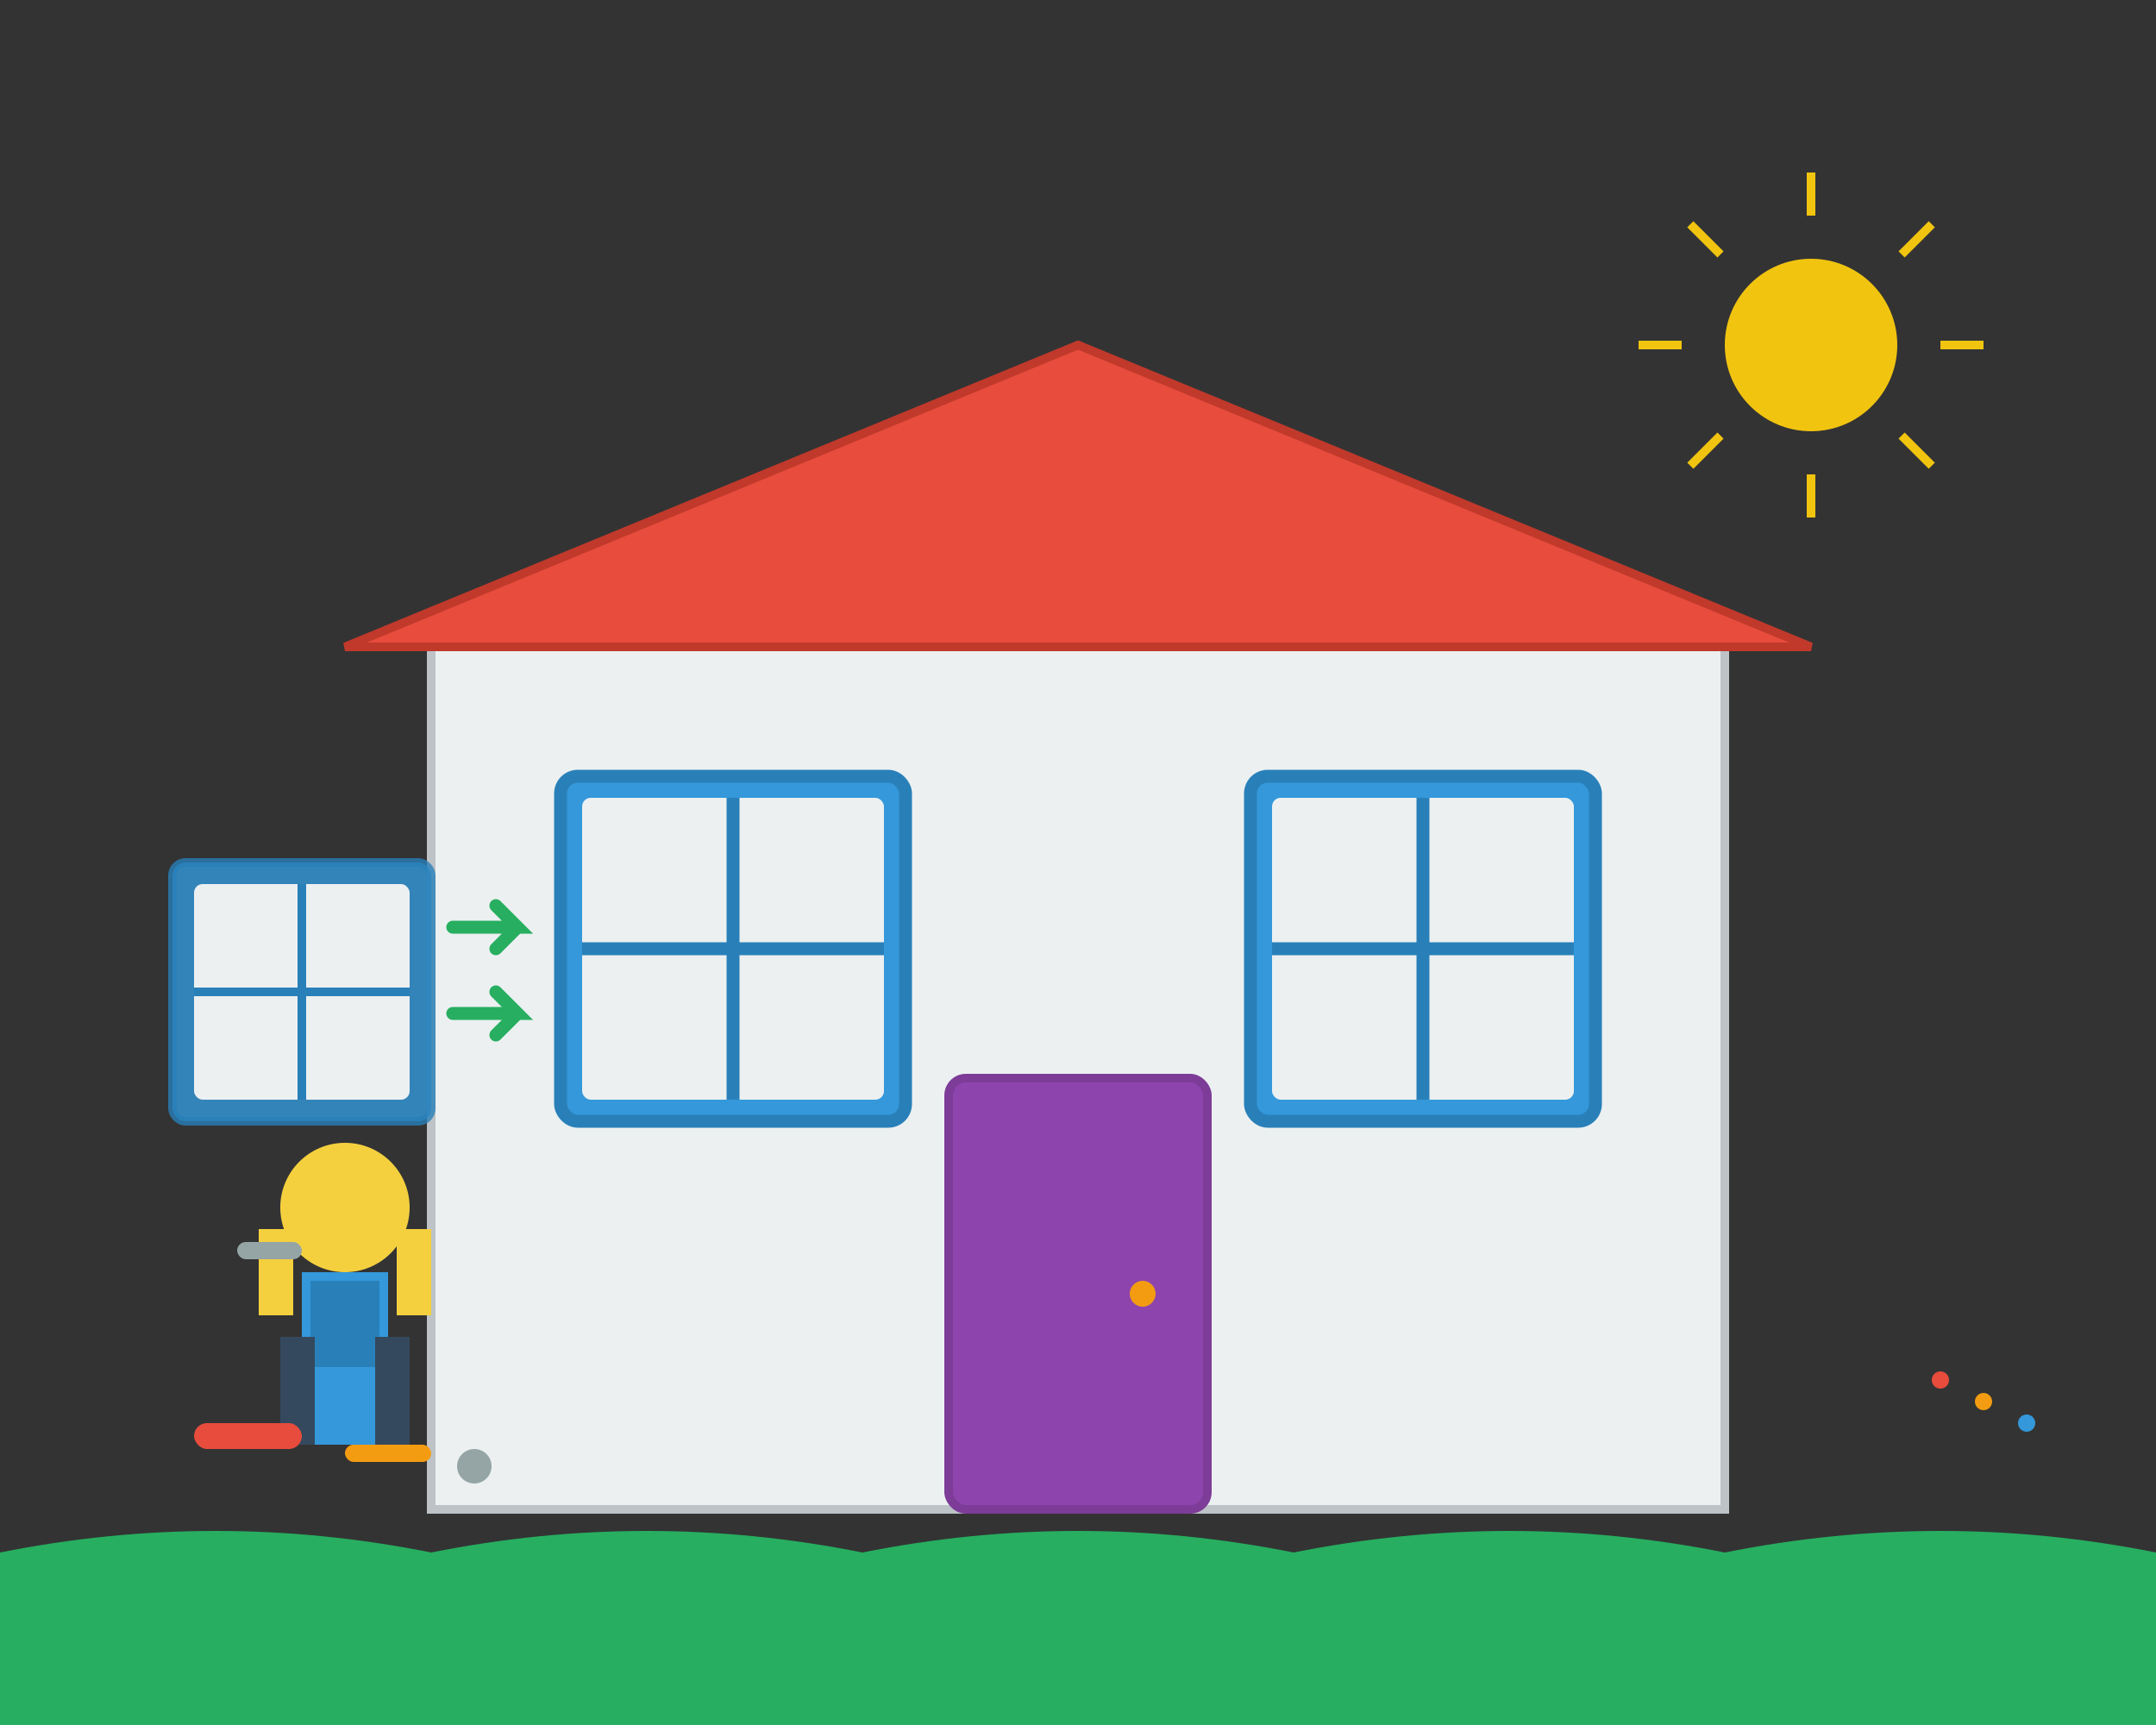 <svg width="500" height="400" viewBox="0 0 500 400" fill="none" xmlns="http://www.w3.org/2000/svg">
    <rect x="0" y="0" width="500" height="400" fill="#333333" stroke="none"/>
    <!-- Background house -->
    <rect x="100" y="150" width="300" height="200" fill="#ecf0f1" stroke="#bdc3c7" stroke-width="2"/>
    
    <!-- Roof -->
    <path d="M80 150 L250 80 L420 150 Z" fill="#e74c3c" stroke="#c0392b" stroke-width="2"/>
    
    <!-- Main windows -->
    <rect x="130" y="180" width="80" height="80" rx="4" fill="#3498db" stroke="#2980b9" stroke-width="3"/>
    <rect x="290" y="180" width="80" height="80" rx="4" fill="#3498db" stroke="#2980b9" stroke-width="3"/>
    
    <!-- Window frames -->
    <rect x="135" y="185" width="70" height="70" rx="2" fill="#ecf0f1"/>
    <rect x="295" y="185" width="70" height="70" rx="2" fill="#ecf0f1"/>
    
    <!-- Window crosses -->
    <line x1="170" y1="185" x2="170" y2="255" stroke="#2980b9" stroke-width="3"/>
    <line x1="135" y1="220" x2="205" y2="220" stroke="#2980b9" stroke-width="3"/>
    <line x1="330" y1="185" x2="330" y2="255" stroke="#2980b9" stroke-width="3"/>
    <line x1="295" y1="220" x2="365" y2="220" stroke="#2980b9" stroke-width="3"/>
    
    <!-- Door -->
    <rect x="220" y="250" width="60" height="100" rx="4" fill="#8e44ad" stroke="#7d3c98" stroke-width="2"/>
    <circle cx="265" cy="300" r="3" fill="#f39c12"/>
    
    <!-- Installation worker -->
    <circle cx="80" cy="280" r="15" fill="#f4d03f"/>
    <rect x="70" y="295" width="20" height="40" fill="#3498db"/>
    <rect x="72" y="297" width="16" height="20" fill="#2980b9"/>
    <rect x="65" y="310" width="8" height="25" fill="#34495e"/>
    <rect x="87" y="310" width="8" height="25" fill="#34495e"/>
    <rect x="60" y="285" width="8" height="20" fill="#f4d03f"/>
    <rect x="92" y="285" width="8" height="20" fill="#f4d03f"/>
    
    <!-- Tool in hand -->
    <rect x="55" y="288" width="15" height="4" rx="2" fill="#95a5a6"/>
    
    <!-- New window being installed -->
    <rect x="40" y="200" width="60" height="60" rx="3" fill="#3498db" stroke="#2980b9" stroke-width="2" opacity="0.8"/>
    <rect x="45" y="205" width="50" height="50" rx="2" fill="#ecf0f1"/>
    <line x1="70" y1="205" x2="70" y2="255" stroke="#2980b9" stroke-width="2"/>
    <line x1="45" y1="230" x2="95" y2="230" stroke="#2980b9" stroke-width="2"/>
    
    <!-- Installation arrows -->
    <path d="M105 215 L120 215 L115 210 M120 215 L115 220" stroke="#27ae60" stroke-width="3" stroke-linecap="round" fill="none"/>
    <path d="M105 235 L120 235 L115 230 M120 235 L115 240" stroke="#27ae60" stroke-width="3" stroke-linecap="round" fill="none"/>
    
    <!-- Tools on ground -->
    <rect x="45" y="330" width="25" height="6" rx="3" fill="#e74c3c"/>
    <rect x="80" y="335" width="20" height="4" rx="2" fill="#f39c12"/>
    <circle cx="110" cy="340" r="4" fill="#95a5a6"/>
    
    <!-- Sun -->
    <circle cx="420" cy="80" r="20" fill="#f1c40f"/>
    <line x1="420" y1="40" x2="420" y2="50" stroke="#f1c40f" stroke-width="2"/>
    <line x1="420" y1="110" x2="420" y2="120" stroke="#f1c40f" stroke-width="2"/>
    <line x1="380" y1="80" x2="390" y2="80" stroke="#f1c40f" stroke-width="2"/>
    <line x1="450" y1="80" x2="460" y2="80" stroke="#f1c40f" stroke-width="2"/>
    <line x1="392" y1="52" x2="399" y2="59" stroke="#f1c40f" stroke-width="2"/>
    <line x1="441" y1="101" x2="448" y2="108" stroke="#f1c40f" stroke-width="2"/>
    <line x1="448" y1="52" x2="441" y2="59" stroke="#f1c40f" stroke-width="2"/>
    <line x1="399" y1="101" x2="392" y2="108" stroke="#f1c40f" stroke-width="2"/>
    
    <!-- Grass -->
    <path d="M0 360 Q50 350 100 360 Q150 350 200 360 Q250 350 300 360 Q350 350 400 360 Q450 350 500 360 L500 400 L0 400 Z" fill="#27ae60"/>
    
    <!-- Small details -->
    <circle cx="450" cy="320" r="2" fill="#e74c3c"/>
    <circle cx="460" cy="325" r="2" fill="#f39c12"/>
    <circle cx="470" cy="330" r="2" fill="#3498db"/>
</svg>
